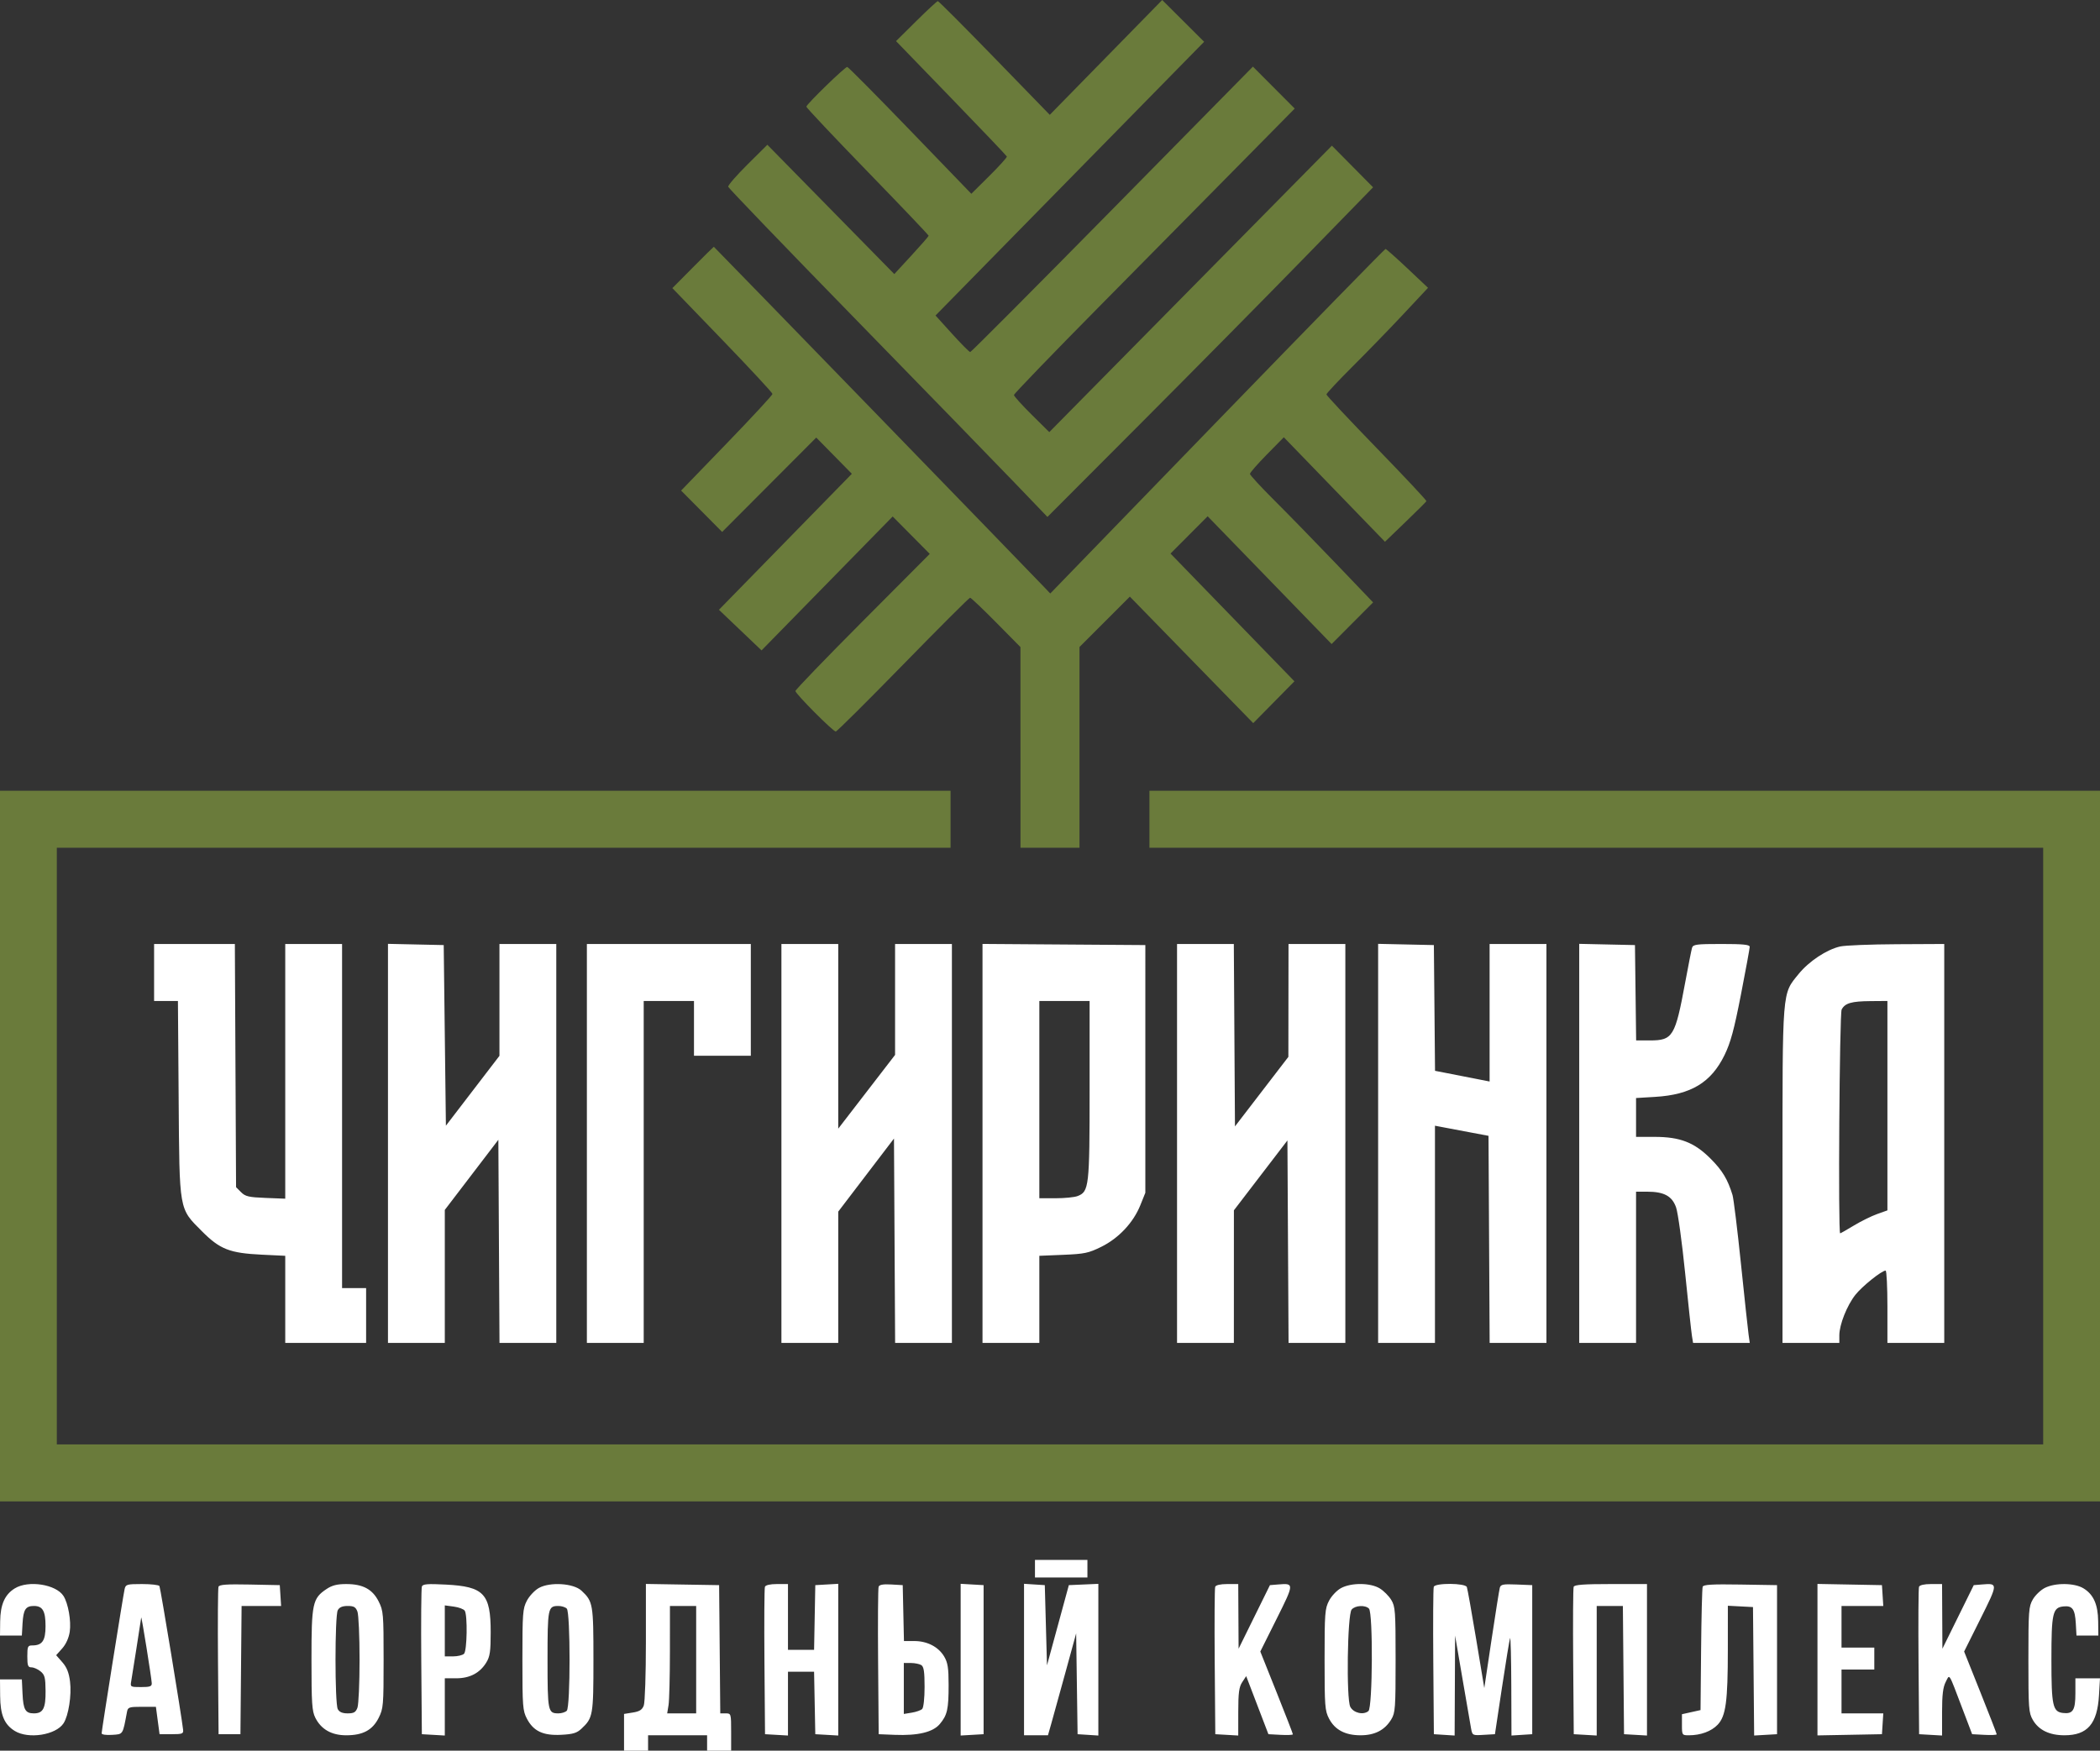 <?xml version="1.0" encoding="UTF-8"?> <svg xmlns="http://www.w3.org/2000/svg" width="674" height="562" viewBox="0 0 674 562" fill="none"><rect x="0" y="0" width="674" height="562" fill="#333333" stroke="none"/><path fill-rule="evenodd" clip-rule="evenodd" d="M49.458 312.19V321.338H53.283H57.107L57.336 352.476C57.605 389.111 57.376 387.803 64.833 395.284C70.601 401.068 73.706 402.283 84.008 402.782L91.55 403.147V417.13V431.114H104.528H117.506V422.318V413.521H113.648H109.789V358.282V303.042H100.67H91.55V343.926V384.81L85.255 384.564C79.826 384.352 78.74 384.097 77.363 382.716L75.765 381.114L75.572 342.078L75.38 303.042H62.419H49.458V312.19ZM124.522 367.057V431.114H133.641H142.761V409.763V388.412L151.355 377.155L159.949 365.898L160.131 398.506L160.314 431.114H169.427H178.539V367.078V303.042H169.42H160.3V320.995V338.947L151.706 350.163L143.112 361.379L142.761 332.387L142.411 303.394L133.466 303.197L124.522 303V367.057ZM188.361 367.078V431.114H197.481H206.601V376.226V321.338H214.668H222.736V330.134V338.93H231.856H240.976V320.986V303.042H214.668H188.361V367.078ZM250.797 367.078V431.114H259.917H269.037V410.036V388.959L277.981 377.23L286.926 365.501L287.108 398.308L287.291 431.114H296.404H305.516V367.078V303.042H296.396H287.277V320.846V338.651L278.157 350.488L269.037 362.324V332.683V303.042H259.917H250.797V367.078ZM315.338 367.07V431.114H324.458H333.578V417.13V403.147L341.236 402.83C348.091 402.547 349.373 402.277 353.467 400.256C359.048 397.499 363.738 392.504 365.985 386.923L367.6 382.911L367.6 343.153L367.602 303.394L341.47 303.21L315.338 303.025V367.07ZM377.774 367.078V431.114H386.894H396.014L396.019 409.827L396.024 388.54L404.612 377.325L413.201 366.11L413.384 398.612L413.566 431.114H422.679H431.792V367.078V303.042H422.672H413.552L413.529 321.162L413.506 339.282L404.935 350.443L396.365 361.604L396.181 332.323L395.998 303.042H386.886H377.774V367.078ZM442.315 367.057V431.114H451.435H460.555V396.249V361.384L463.185 361.884C464.633 362.158 468.499 362.889 471.779 363.507L477.742 364.631L477.924 397.872L478.107 431.114H487.22H496.333V367.078V303.042H487.213H478.093V325.117V347.191L473.007 346.191C470.21 345.641 466.268 344.87 464.248 344.476L460.576 343.761L460.39 323.577L460.204 303.394L451.259 303.197L442.315 303V367.057ZM506.856 367.057V431.114H515.975H525.095V406.836V382.559H528.625C534.066 382.559 536.647 383.953 537.936 387.589C538.534 389.274 539.84 398.726 540.84 408.596C541.839 418.465 542.824 427.569 543.028 428.827L543.399 431.114H552.495H561.592L561.216 428.475C561.01 427.024 559.909 416.811 558.77 405.781C557.631 394.751 556.406 384.776 556.05 383.615C554.504 378.589 552.797 375.753 549.061 372.005C543.823 366.751 539.253 364.967 531.032 364.967H525.095V358.731V352.495L531.234 352.125C542.714 351.431 549.18 347.535 553.485 338.716C555.441 334.709 556.543 330.649 558.766 319.254C560.311 311.335 561.575 304.447 561.575 303.949C561.575 303.256 559.435 303.042 552.502 303.042C544.469 303.042 543.388 303.183 543.064 304.274C542.862 304.951 541.878 309.938 540.876 315.357C537.654 332.785 536.911 334.005 529.513 334.005H525.123L524.934 318.699L524.745 303.394L515.8 303.197L506.856 303V367.057ZM590.625 303.84C586.274 304.823 580.575 308.6 577.248 312.707C571.918 319.285 572.098 317.03 572.098 377.41V431.114H581.218H590.338V428.678C590.338 425.263 592.773 419.115 595.489 415.673C597.655 412.928 603.935 407.892 605.193 407.892C605.511 407.892 605.771 413.117 605.771 419.503V431.114H614.891H624.011V367.078V303.042L608.753 303.118C600.361 303.159 592.204 303.484 590.625 303.84ZM349.713 349.86C349.713 380.978 349.532 382.563 345.842 383.971C344.834 384.356 341.662 384.67 338.793 384.67H333.578V353.004V321.338H341.645H349.713V349.86ZM605.771 354.95V388.562L602.439 389.753C600.607 390.408 597.253 392.066 594.988 393.437C592.723 394.808 590.749 395.929 590.604 395.929C589.916 395.929 590.389 325.372 591.085 324.067C592.173 322.028 594.225 321.433 600.334 321.382L605.771 321.338V354.95ZM332.175 503.594V506.408H340.593H349.011V503.594V500.779H340.593H332.175V503.594ZM4.77 509.899C1.55 511.868 0.121 515.076 0.055 520.482L0 525.056H3.508H7.015L7.233 521.207C7.487 516.707 8.228 515.556 10.874 515.556C13.691 515.556 14.615 517.154 14.615 522.027C14.615 526.684 13.566 528.223 10.389 528.223C8.913 528.223 8.769 528.535 8.769 531.741C8.769 534.722 8.972 535.26 10.094 535.26C10.823 535.26 12.131 535.837 13.001 536.544C14.361 537.649 14.588 538.521 14.627 542.805C14.678 548.424 13.841 550.037 10.874 550.037C8.144 550.037 7.471 548.863 7.228 543.677L7.015 539.13H3.508H0L0.045 544.408C0.097 550.554 1.382 553.623 4.77 555.695C9.153 558.377 17.937 556.988 20.395 553.225C21.994 550.776 23.021 544.187 22.48 539.844C22.122 536.963 21.449 535.271 20.008 533.624L18.028 531.363L19.97 529.183C21.176 527.829 22.089 525.811 22.382 523.85C22.895 520.419 21.886 514.669 20.358 512.319C17.944 508.605 9.123 507.235 4.77 509.899ZM40.002 510.103C39.523 512.195 32.621 555.527 32.621 556.442C32.621 556.849 34.04 557.06 35.953 556.937C39.575 556.704 39.359 557.036 40.769 549.509C41.04 548.063 41.456 547.926 45.552 547.926H50.037L50.624 552.324L51.212 556.722H55.07C58.513 556.722 58.912 556.571 58.772 555.315C58.275 550.851 51.494 509.683 51.17 509.154C50.954 508.805 48.435 508.52 45.571 508.52C40.747 508.52 40.338 508.636 40.002 510.103ZM70.129 509.384C69.938 509.883 69.866 520.737 69.968 533.506L70.153 556.722H73.661H77.168L77.354 536.139L77.54 515.556H83.882H90.224L90.01 512.214L89.796 508.871L80.135 508.676C72.766 508.526 70.393 508.694 70.129 509.384ZM104.807 510.117C100.298 513.139 99.97 514.674 99.97 532.797C99.97 546.802 100.136 549.312 101.197 551.431C103.067 555.166 106.425 557.074 111.121 557.073C116.476 557.071 119.558 555.415 121.54 551.471C123.035 548.498 123.119 547.507 123.119 532.797C123.119 518.086 123.035 517.095 121.54 514.122C119.558 510.179 116.476 508.522 111.121 508.521C108.201 508.52 106.578 508.931 104.807 510.117ZM135.402 509.304C135.195 509.846 135.108 520.737 135.21 533.506L135.395 556.722L139.078 556.935L142.761 557.148V547.963V538.778L146.444 538.775C150.8 538.773 154.041 537.062 156.094 533.683C157.252 531.779 157.489 530.133 157.49 524.001C157.492 511.624 155.328 509.32 143.108 508.694C137.219 508.393 135.705 508.513 135.402 509.304ZM172.962 509.774C171.631 510.51 169.895 512.349 169.104 513.862C167.775 516.403 167.666 517.843 167.666 532.797C167.666 547.751 167.775 549.191 169.104 551.732C171.205 555.748 174.303 557.212 180.083 556.919C183.919 556.724 185.127 556.36 186.639 554.942C190.324 551.489 190.465 550.668 190.465 532.797C190.465 514.925 190.324 514.105 186.639 510.652C184.089 508.261 176.573 507.779 172.962 509.774ZM207.302 527.105C207.302 537.415 206.999 546.524 206.622 547.517C206.101 548.892 205.285 549.415 203.115 549.764L200.287 550.217V556.109V562H204.145H208.004V559.537V557.074H217.474H226.945V559.537V562H230.803H234.662V556.019C234.662 550.117 234.639 550.037 232.919 550.037H231.175L230.989 529.454L230.803 508.871L219.053 508.679L207.302 508.486V527.105ZM245.504 509.405C245.317 509.891 245.249 520.737 245.35 533.506L245.536 556.722L249.219 556.935L252.902 557.148V546.907V536.667H257.092H261.281L261.476 546.695L261.671 556.722L265.354 556.935L269.037 557.148V532.797V508.446L265.354 508.659L261.671 508.871L261.476 519.251L261.283 529.63H257.092H252.902V519.075V508.52H249.372C247.184 508.52 245.714 508.856 245.504 509.405ZM281.998 509.368C281.803 509.875 281.728 520.737 281.83 533.506L282.015 556.722L287.185 556.931C294.62 557.23 299.44 556.072 301.633 553.456C304.042 550.586 304.465 548.704 304.461 540.889C304.458 535.48 304.19 533.75 303.057 531.821C301.224 528.699 297.608 526.815 293.447 526.815H290.125L289.928 517.843L289.732 508.871L286.041 508.658C283.485 508.511 282.242 508.729 281.998 509.368ZM308.323 532.797V557.148L312.006 556.935L315.689 556.722V532.797V508.871L312.006 508.659L308.323 508.446V532.797ZM328.667 532.758V557.074H332.506H336.344L337.397 553.38C337.976 551.348 340.012 543.986 341.922 537.019L345.394 524.353L345.624 540.537L345.854 556.722L349.187 556.937L352.519 557.152V532.803V508.456L347.784 508.663L343.048 508.871L339.541 521.745L336.033 534.619L335.682 521.745L335.331 508.871L331.999 508.657L328.667 508.442V532.758ZM390.019 509.405C389.833 509.891 389.764 520.737 389.866 533.506L390.051 556.722L393.734 556.935L397.417 557.148L397.422 549.546C397.425 543.396 397.669 541.576 398.696 540.013L399.967 538.08L403.533 547.401L407.1 556.722L411.028 556.933C413.188 557.049 414.955 556.968 414.955 556.753C414.955 556.537 412.602 550.471 409.727 543.273L404.498 530.184L409.739 519.686C415.403 508.343 415.409 508.227 410.293 508.648L407.589 508.871L402.559 519.075L397.529 529.278L397.473 518.899L397.417 508.52H393.887C391.699 508.52 390.229 508.856 390.019 509.405ZM430.413 509.816C429.072 510.537 427.367 512.33 426.565 513.862C425.237 516.403 425.127 517.843 425.127 532.797C425.127 547.751 425.237 549.191 426.565 551.732C428.449 555.333 431.753 557.075 436.691 557.071C441.244 557.068 444.44 555.414 446.527 551.979C447.817 549.858 447.922 548.41 447.922 532.797C447.922 517.183 447.817 515.735 446.527 513.615C445.761 512.353 444.105 510.693 442.847 509.923C439.843 508.086 433.727 508.033 430.413 509.816ZM460.172 509.405C459.986 509.891 459.917 520.737 460.019 533.506L460.204 556.722L463.536 556.937L466.868 557.152L466.942 541.104L467.016 525.056L469.362 538.778C470.653 546.325 471.9 553.545 472.133 554.822C472.555 557.131 472.579 557.144 476.181 556.933L479.805 556.722L482.065 541.715C483.309 533.46 484.477 526.335 484.662 525.882C484.846 525.428 485.023 532.278 485.053 541.104L485.108 557.152L488.44 556.937L491.773 556.722V532.797V508.871L486.743 508.666C482.402 508.489 481.666 508.633 481.365 509.721C481.174 510.415 479.975 517.941 478.701 526.447L476.385 541.912L473.771 526.179C472.333 517.526 470.991 510.013 470.788 509.483C470.292 508.184 460.666 508.113 460.172 509.405ZM505.07 509.405C504.884 509.891 504.815 520.737 504.917 533.506L505.102 556.722L508.785 556.935L512.468 557.148V536.352V515.556H516.666H520.865L521.051 536.139L521.237 556.722L524.92 556.935L528.603 557.148V532.833V508.52H517.006C508.338 508.52 505.323 508.743 505.07 509.405ZM546.479 509.382C546.296 509.876 546.066 518.987 545.969 529.63L545.79 548.982L542.809 549.645L539.827 550.307V553.691C539.827 557.04 539.851 557.074 542.107 557.07C545.842 557.064 549.257 555.802 551.285 553.68C553.921 550.919 554.55 546.249 554.555 529.419L554.56 515.486L558.593 515.697L562.627 515.908L562.813 536.528L562.999 557.147L566.672 556.935L570.344 556.722V532.797V508.871L558.578 508.679C549.546 508.53 546.735 508.694 546.479 509.382ZM583.322 532.797V557.111L593.67 556.917L604.017 556.722L604.231 553.38L604.445 550.037H597.742H591.039V543V535.963H596.301H601.562V532.445V528.927H596.301H591.039V522.242V515.556H597.742H604.445L604.231 512.214L604.017 508.871L593.67 508.677L583.322 508.482V532.797ZM615.912 509.405C615.725 509.891 615.657 520.737 615.758 533.506L615.943 556.722L619.627 556.935L623.31 557.148V549.688C623.31 544.128 623.605 541.654 624.468 539.979C625.818 537.362 625.253 536.46 629.883 548.63L632.962 556.722L636.905 556.933C639.074 557.049 640.848 556.968 640.848 556.753C640.848 556.537 638.495 550.471 635.619 543.273L630.391 530.184L635.632 519.686C641.296 508.343 641.302 508.227 636.186 508.648L633.482 508.871L628.451 519.075L623.421 529.278L623.365 518.899L623.31 508.52H619.78C617.592 508.52 616.122 508.856 615.912 509.405ZM656.305 509.752C654.968 510.429 653.232 512.091 652.447 513.445C651.12 515.736 651.02 517.091 651.02 532.797C651.02 548.503 651.12 549.858 652.447 552.148C654.331 555.4 657.779 557.072 662.595 557.071C669.978 557.068 673.135 553.411 673.677 544.232L674 538.778H670.051H666.103V543.618C666.103 549.031 665.313 550.281 662.128 549.912C658.827 549.529 658.406 547.598 658.406 532.797C658.406 517.767 658.801 516.043 662.32 515.696C665.155 515.417 665.975 516.57 666.236 521.207L666.454 525.056H669.961H673.469L673.414 520.482C673.348 515.076 671.919 511.868 668.699 509.899C665.804 508.128 659.659 508.055 656.305 509.752ZM114.718 517.361C115.094 518.354 115.402 525.3 115.402 532.797C115.402 540.293 115.094 547.239 114.718 548.232C114.164 549.694 113.568 550.037 111.585 550.037C109.883 550.037 108.916 549.623 108.411 548.676C107.441 546.858 107.441 518.736 108.411 516.917C108.916 515.971 109.883 515.556 111.585 515.556C113.568 515.556 114.164 515.9 114.718 517.361ZM149.166 517.086C150.095 518.558 149.906 529.923 148.935 530.897C148.472 531.361 146.893 531.741 145.427 531.741H142.761V523.556V515.371L145.669 515.763C147.267 515.977 148.841 516.573 149.166 517.086ZM181.907 516.401C183.1 517.598 183.1 547.996 181.907 549.193C181.444 549.657 180.244 550.037 179.241 550.037C175.857 550.037 175.733 549.429 175.733 532.797C175.733 516.164 175.857 515.556 179.241 515.556C180.244 515.556 181.444 515.936 181.907 516.401ZM223.437 532.797V550.037H218.786H214.134L214.569 547.398C214.808 545.947 215.007 538.189 215.011 530.158L215.019 515.556H219.228H223.437V532.797ZM439.368 516.401C440.704 517.741 440.549 548.175 439.2 549.298C437.572 550.654 434.392 549.905 433.375 547.926C432.066 545.38 432.44 518.368 433.807 516.718C434.929 515.364 438.151 515.18 439.368 516.401ZM48.707 540.362C48.748 541.376 48.141 541.593 45.266 541.593C41.843 541.593 41.782 541.556 42.121 539.658C42.416 537.997 45.115 520.8 45.321 519.263C45.413 518.581 48.641 538.697 48.707 540.362ZM295.695 534.541C296.503 535.054 296.747 536.677 296.747 541.532C296.747 545.144 296.42 548.184 295.985 548.62C295.566 549.041 294.067 549.573 292.653 549.803L290.083 550.222V542.037V533.852L292.363 533.863C293.617 533.869 295.116 534.174 295.695 534.541Z" fill="white"></path><path fill-rule="evenodd" clip-rule="evenodd" d="M294.058 6.785L287.585 13.197L305.279 31.479C315.01 41.534 323.054 49.977 323.152 50.241C323.251 50.506 320.726 53.307 317.542 56.466L311.751 62.209L292.113 41.854C281.313 30.659 272.228 21.494 271.925 21.488C271.173 21.473 258.799 33.499 258.799 34.246C258.799 34.574 267.636 43.947 278.437 55.075C289.238 66.203 298.064 75.474 298.05 75.679C298.037 75.883 295.551 78.735 292.527 82.016L287.029 87.982L266.657 67.229L246.286 46.475L239.901 52.812C236.39 56.298 233.604 59.511 233.709 59.952C233.815 60.393 252.206 79.518 274.58 102.452C296.953 125.386 319.965 149.055 325.717 155.049L336.176 165.948L365.915 136.138C382.271 119.743 405.788 95.934 418.175 83.228L440.695 60.128L434.085 53.445L427.474 46.762L382.124 92.741L336.773 138.72L331.1 133.103C327.98 130.014 325.428 127.179 325.428 126.804C325.428 126.428 337.97 113.428 353.299 97.916C368.628 82.404 388.904 61.869 398.356 52.283L415.542 34.855L408.834 28.121L402.126 21.386L357.022 67.203C332.215 92.401 311.683 113.018 311.395 113.018C311.107 113.018 308.484 110.378 305.566 107.151L300.26 101.283L343.365 57.347L386.469 13.412L379.741 6.706L373.014 0L354.97 18.431L336.927 36.863L319.199 18.608C309.448 8.567 301.259 0.356 301 0.362C300.741 0.367 297.617 3.257 294.058 6.785ZM222.381 85.856L215.797 92.493L231.862 109.144C240.699 118.302 247.928 126.097 247.928 126.466C247.928 126.836 241.331 133.968 233.268 142.314L218.607 157.489L225.192 164.129L231.777 170.767L246.877 155.619L261.976 140.471L267.69 146.285L273.403 152.099L252.072 173.928L230.742 195.757L237.582 202.275L244.421 208.792L265.464 187.298L286.507 165.804L292.456 171.808L298.406 177.813L276.849 199.464C264.993 211.372 255.292 221.438 255.292 221.831C255.292 222.72 267.354 234.839 268.239 234.839C268.594 234.839 278.319 225.174 289.852 213.362C301.385 201.549 311.058 191.885 311.349 191.885C311.639 191.885 315.396 195.45 319.696 199.806L327.516 207.728L327.523 239.944L327.532 272.159H337H346.468V239.932V207.705L354.549 199.619L362.63 191.533L382.428 211.838L402.226 232.144L408.839 225.43L415.452 218.715L395.565 198.211L375.677 177.708L381.639 171.722L387.6 165.737L407.492 186.246L427.384 206.754L434.042 200.069L440.701 193.384L428.702 180.84C422.103 173.94 413.209 164.815 408.938 160.561C404.668 156.307 401.174 152.512 401.174 152.127C401.174 151.742 403.619 148.94 406.609 145.901L412.045 140.376L428.278 157.147L444.51 173.919L451.072 167.6C454.68 164.125 457.716 161.103 457.819 160.884C457.92 160.666 450.741 153.004 441.863 143.857C432.985 134.711 425.721 126.956 425.721 126.625C425.721 126.294 429.531 122.226 434.186 117.584C438.843 112.943 446.18 105.377 450.491 100.771L458.329 92.396L451.721 86.159C448.087 82.729 444.919 79.923 444.682 79.923C444.445 79.923 420.138 104.81 390.667 135.227L337.082 190.532L335.22 188.567C330.155 183.226 229.221 79.218 229.102 79.218C229.026 79.218 226.001 82.206 222.381 85.856ZM0 367.925V482H337H674V367.925V253.851H521.456H368.912V263.005V272.159H512.338H655.765V367.925V463.692H337H18.235V367.925V272.159H161.662H305.088V263.005V253.851H152.544H0V367.925Z" fill="#6A7B3B"></path></svg> 